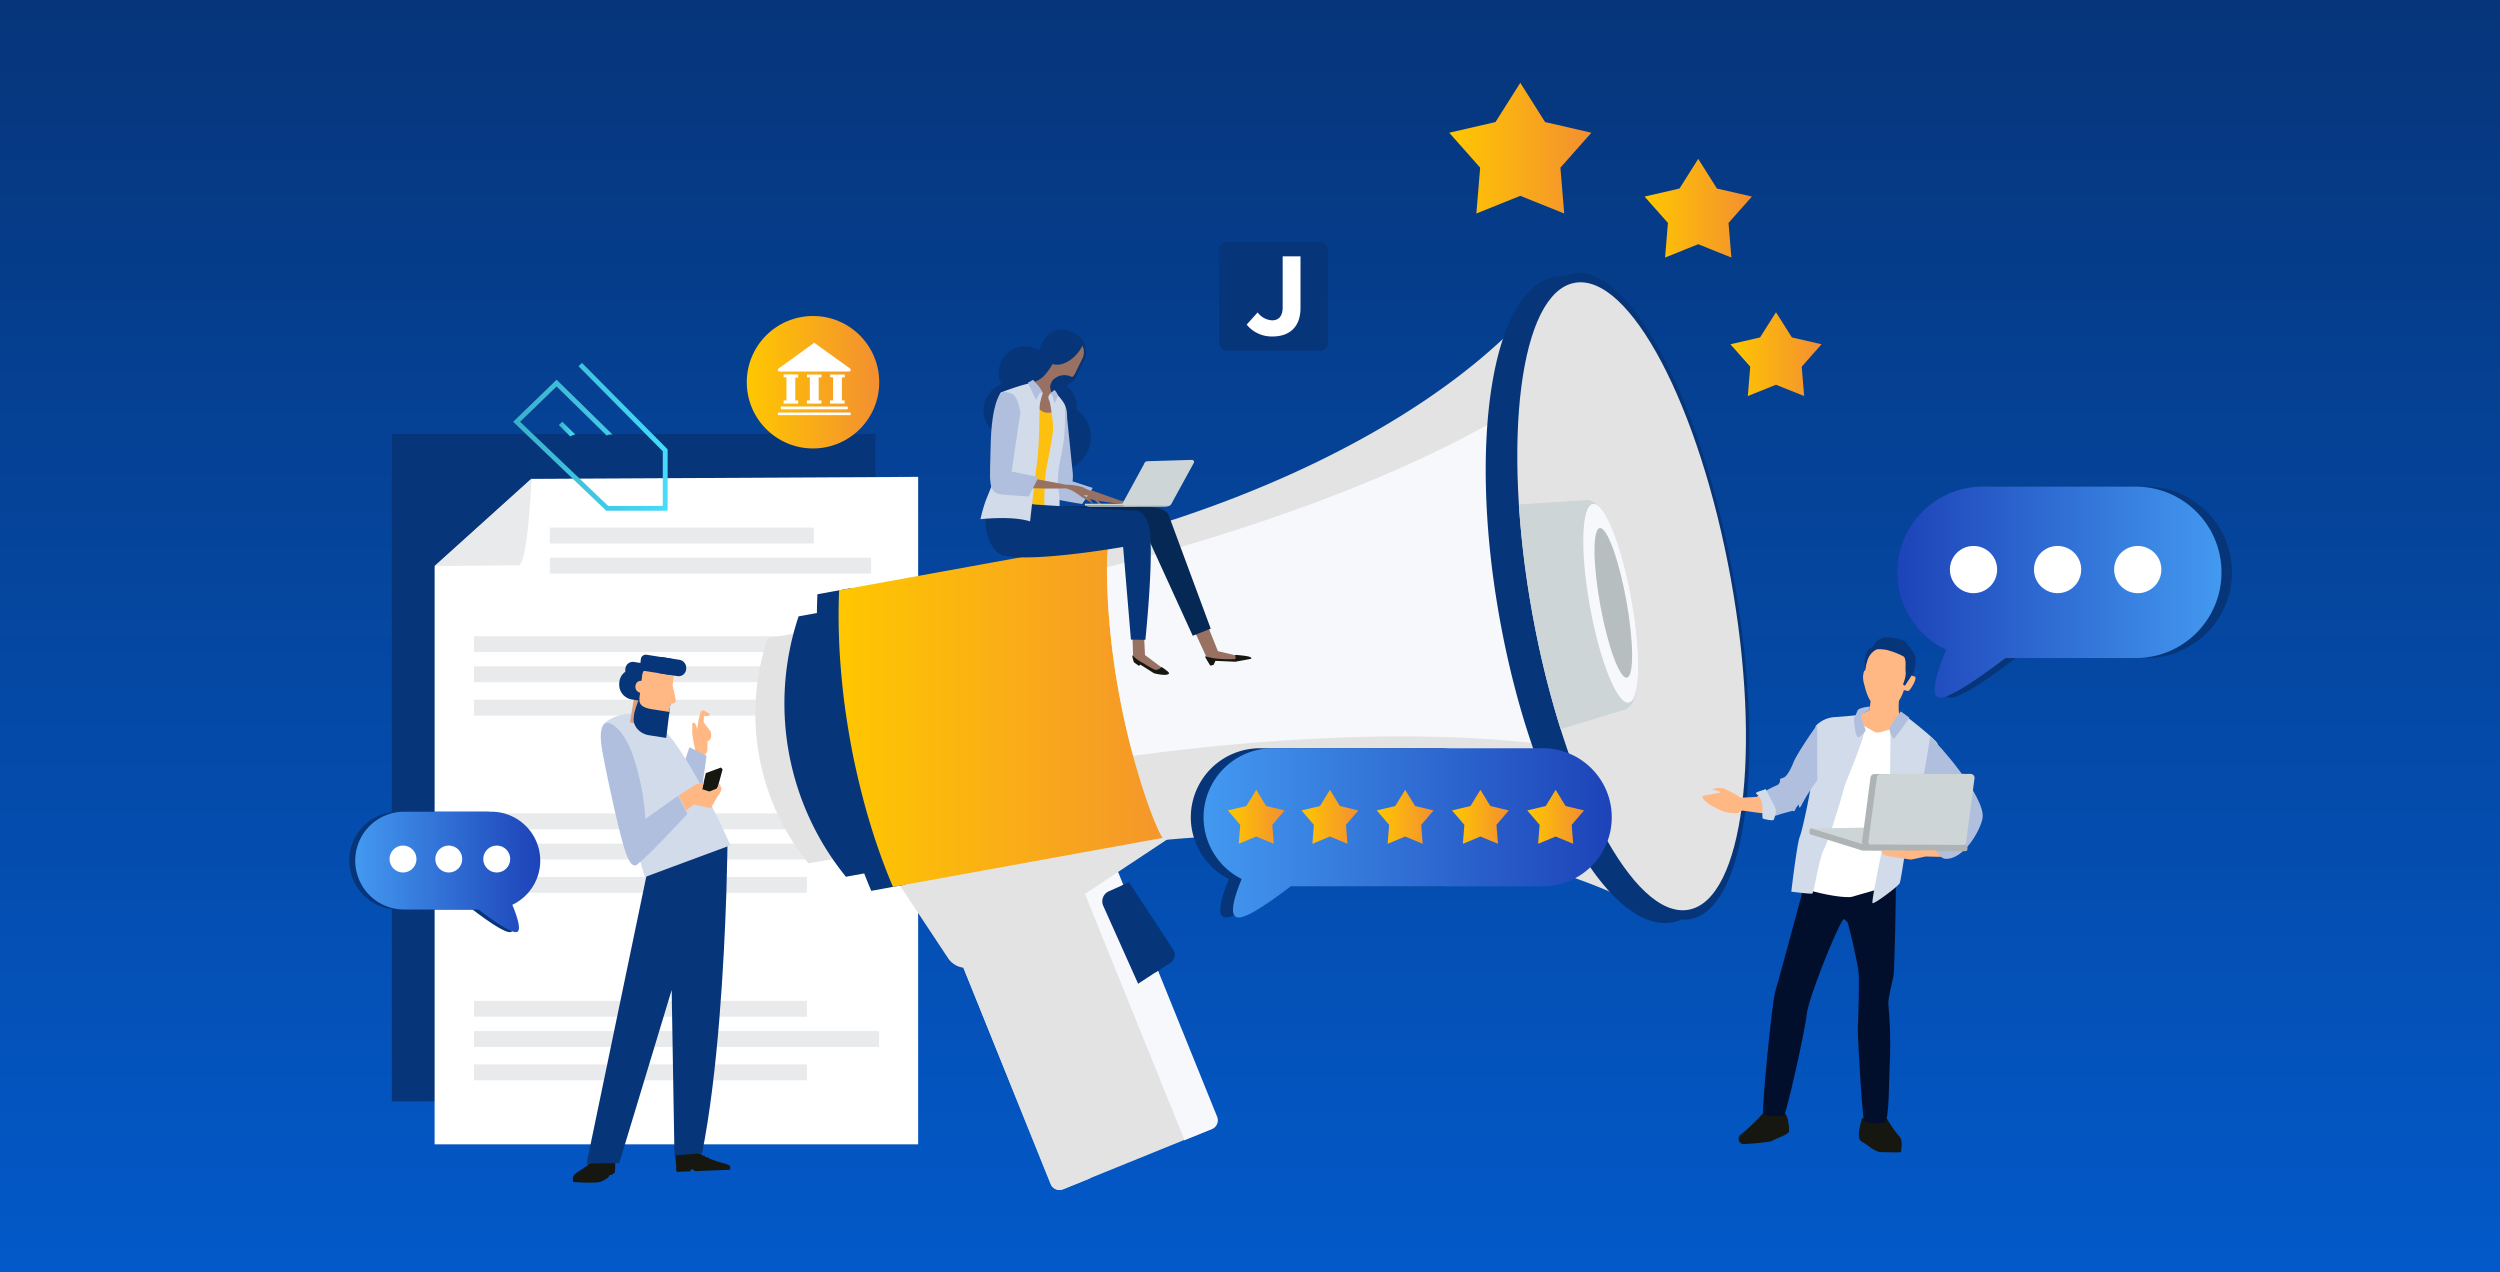 <svg version="1.1" id="Layer_1" xmlns="http://www.w3.org/2000/svg" xmlns:xlink="http://www.w3.org/1999/xlink" x="0" y="0" viewBox="0 0 393 200" xml:space="preserve"><rect x="0" y="0" width="393" height="200" fill="#808080" stroke="none"/><linearGradient id="SVGID_1_" gradientUnits="userSpaceOnUse" x1="196.5" y1="-172" x2="196.5" y2="28" gradientTransform="translate(0 172)"><stop offset="0" stop-color="#06357a"/><stop offset="1" stop-color="#0359c9"/></linearGradient><path fill="url(#SVGID_1_)" d="M0 0h393v200H0V0z"/><path fill="#06357A" d="M137.606 68.233H61.593v104.924l60.754-.319 15.259-13.764z"/><path fill="#FFF" d="M68.322 179.886h76.013V74.962l-60.755.32-15.258 13.763z"/><path fill="#E9EAEC" d="M83.553 75.225s-.554 13.637-2.05 13.637c-1.495 0-13.209.126-13.209.126l15.259-13.763zm2.878 7.713h41.503v2.492H86.431zm0 4.742h50.504v2.492H86.431zM74.51 100.008h52.336v2.492H74.51zm0 4.743h63.686v2.492H74.51zm0 5.245h52.336v2.492H74.51zm0 17.872h52.336v2.492H74.51zm0 4.743h63.686v2.492H74.51zm0 5.245h52.336v2.492H74.51zm0 19.483h52.336v2.492H74.51zm0 4.743h63.686v2.492H74.51zm0 5.245h52.336v2.492H74.51z"/><linearGradient id="SVGID_00000113324498875865252160000011288157710536350865_" gradientUnits="userSpaceOnUse" x1="80.664" y1="68.668" x2="104.95" y2="68.668"><stop offset="0" stop-color="#3ab0c9"/><stop offset="1" stop-color="#48dbfb"/></linearGradient><path fill="url(#SVGID_00000113324498875865252160000011288157710536350865_)" d="M104.84 70.523L91.485 57.047l-.54.535 13.244 13.364v8.582h-8.586L81.761 66.306l5.734-5.551 7.87 7.711a1.6 1.6 0 01.732-.167c.065 0 .13.004.194.01L87.5 59.691l-6.836 6.617 14.635 13.979h9.651v-9.655l-.11-.109z"/><linearGradient id="SVGID_00000011028341888534108820000011755374972107540391_" gradientUnits="userSpaceOnUse" x1="87.85" y1="67.455" x2="90.43" y2="67.455"><stop offset="0" stop-color="#3ab0c9"/><stop offset="1" stop-color="#48dbfb"/></linearGradient><path fill="url(#SVGID_00000011028341888534108820000011755374972107540391_)" d="M89.662 68.621c.22-.176.487-.284.768-.311l-2.046-2.02-.534.54 1.812 1.791z"/><linearGradient id="SVGID_00000121985845953981513810000010846649331252888230_" gradientUnits="userSpaceOnUse" x1="227.816" y1="23.289" x2="250.163" y2="23.289"><stop offset="0" stop-color="#ffc700"/><stop offset="1" stop-color="#f38f31"/></linearGradient><path fill="url(#SVGID_00000121985845953981513810000010846649331252888230_)" d="M238.989 13.017l3.899 6.17 7.275 1.677-4.866 5.491.598 7.207-6.906-2.777-6.905 2.777.598-7.207-4.866-5.491 7.275-1.677z"/><linearGradient id="SVGID_00000072258527027560889190000001785699661825162652_" gradientUnits="userSpaceOnUse" x1="258.528" y1="32.733" x2="275.396" y2="32.733"><stop offset="0" stop-color="#ffc700"/><stop offset="1" stop-color="#f38f31"/></linearGradient><path fill="url(#SVGID_00000072258527027560889190000001785699661825162652_)" d="M266.962 24.979l2.943 4.657 5.491 1.267-3.673 4.144.451 5.439-5.212-2.095-5.213 2.095.451-5.439-3.672-4.144 5.491-1.267z"/><linearGradient id="SVGID_00000160873723666279098190000012043194471170496149_" gradientUnits="userSpaceOnUse" x1="272.018" y1="55.674" x2="286.349" y2="55.674"><stop offset="0" stop-color="#ffc700"/><stop offset="1" stop-color="#f38f31"/></linearGradient><path fill="url(#SVGID_00000160873723666279098190000012043194471170496149_)" d="M279.184 49.087l2.5 3.956 4.665 1.076-3.12 3.521.383 4.621-4.428-1.78-4.428 1.78.383-4.621-3.121-3.521 4.666-1.076z"/><path fill="#06357A" d="M54.905 135.29a7.689 7.689 0 007.689 7.689h11.697c2.101 1.607 4.965 3.637 5.924 3.55.928-.084.17-2.399-.612-4.294a7.689 7.689 0 00-3.302-14.634H62.594a7.689 7.689 0 00-7.689 7.689z"/><circle fill="#0078C1" cx="77.149" cy="135.039" r="2.119"/><circle fill="#0078C1" cx="69.609" cy="135.039" r="2.119"/><circle fill="#0078C1" cx="62.416" cy="135.039" r="2.119"/><linearGradient id="SVGID_00000103984500831368810830000004852515066261474207_" gradientUnits="userSpaceOnUse" x1="55.843" y1="137.066" x2="84.927" y2="137.066"><stop offset="0" stop-color="#4399f0"/><stop offset="1" stop-color="#1d43b8"/></linearGradient><path fill="url(#SVGID_00000103984500831368810830000004852515066261474207_)" d="M55.843 135.29a7.689 7.689 0 007.689 7.689h11.696c2.102 1.607 4.965 3.637 5.924 3.55.928-.084.17-2.399-.612-4.294a7.69 7.69 0 00-3.302-14.634H63.532a7.689 7.689 0 00-7.689 7.689z"/><circle fill="#FFF" cx="78.087" cy="135.039" r="2.119"/><circle fill="#FFF" cx="70.547" cy="135.039" r="2.119"/><circle fill="#FFF" cx="63.353" cy="135.039" r="2.119"/><path fill="#E3E3E3" d="M127.083 135.723l9.827-1.781-2.711-14.928h.003c-1.24-6.815-2.479-13.631-3.716-20.447l-9.829 1.785-.008.029c-.27.808-.506 1.622-.718 2.44-.06.232-.106.466-.162.698-.145.605-.281 1.21-.395 1.818-.05.267-.089.534-.133.801a37.629 37.629 0 00-.251 1.76c-.031.266-.056.533-.081.799a36.954 36.954 0 00-.126 1.817c-.011.242-.022.483-.028.725a38.02 38.02 0 00.005 1.998c.005.178.005.356.013.533a37.298 37.298 0 008.31 21.953zm64.093 39.837a1.489 1.489 0 01-.816 1.935l-23.287 9.457a1.477 1.477 0 01-1.925-.818l-15.885-39.417a1.49 1.49 0 01.816-1.934l23.287-9.455a1.477 1.477 0 011.925.818v.001l15.885 39.413z"/><path fill="#F7F8FC" d="M191.338 175.56l-15.947-39.413a1.483 1.483 0 00-1.931-.819h-.001l-23.375 9.455c-.61.251-.976.879-.895 1.533l18.998-7.685a1.487 1.487 0 011.93.821l15.948 39.416c.041.129.065.263.072.398l4.382-1.772a1.487 1.487 0 00.819-1.934z"/><path fill="#E3E3E3" d="M191.425 122.536l-11.807-17.828v-.001a3.466 3.466 0 00-4.804-.976l-36.62 24.253-.002.001a3.465 3.465 0 00-.97 4.803l11.807 17.829a3.446 3.446 0 002.424 1.507l13.759 34.009a1.486 1.486 0 001.933.818l4.179-1.691-14.439-35.687 33.567-22.228a3.474 3.474 0 00.973-4.809z"/><path fill="#06357A" d="M144.357 135.759a99279.54 99279.54 0 01-7.438-40.94l-2.561.466-.516-2.841c-1.781.325-3.568.649-5.347.972a92.246 92.246 0 00-.078 2.951l-2.878.523a43.2 43.2 0 007.439 40.935l2.874-.521a89.3 89.3 0 001.111 2.738c1.782-.325 3.566-.652 5.349-.972l-.517-2.845 2.562-.466z"/><linearGradient id="SVGID_00000041981960337499365840000012303267812381552828_" gradientUnits="userSpaceOnUse" x1="131.832" y1="111.566" x2="190.362" y2="111.566"><stop offset="0" stop-color="#ffc700"/><stop offset="1" stop-color="#f38f31"/></linearGradient><path fill="url(#SVGID_00000041981960337499365840000012303267812381552828_)" d="M190.362 130.337a418372.12 418372.12 0 01-8.472-46.622l-.703.128-.134.024-.229.042-3.615.657-.911.165-.248.046-23.321 4.236-4.698.852-1.158.211-10.317 1.874-4.653.845c-.005.125-.003.255-.007.38a91.484 91.484 0 00-.06 4.571 100.647 100.647 0 00.13 4.242 110.478 110.478 0 00.345 4.661c.116 1.223.246 2.448.402 3.675l.078.588a119.86 119.86 0 00.73 4.747c.227 1.304.467 2.606.737 3.901.022.105.047.209.07.314a131.944 131.944 0 001.106 4.729 111.99 111.99 0 001.027 3.788l.021.077h.003c1.118 3.814 2.42 7.497 3.892 10.954 1.781-.326 48.203-8.757 49.985-9.085z"/><path fill="#06357A" d="M184.402 149.272l-6.937-10.574-3.159 1.414a1.733 1.733 0 00-.874 2.288l5.481 12.244 5.061-3.321a1.48 1.48 0 00.428-2.051z"/><path fill="#06357A" d="M177.466 138.698l-1.032.46a1.724 1.724 0 00-.199 1.709l5.376 12.01 2.363-1.551a1.483 1.483 0 00.427-2.053l-.001-.001-6.934-10.574z"/><path fill="#E3E3E3" d="M257.278 94.103a287.787 287.787 0 00-13.403-49.152c-12.402 16.245-37.738 31.088-69.491 39.766l.015.112c-.607 1.075-.767 11.622 1.492 24.072s6.119 22.271 7.07 23.061l.016.079c.042 0 .076-.004.114-.007l.004.003h.004c32.729-3.019 61.616 1.958 78.916 12.786a287.448 287.448 0 00-4.737-50.72z"/><path fill="#F7F8FC" d="M256.712 91.175a304.658 304.658 0 00-1.766-8.582 103.072 103.072 0 00-9.086-23.744c-13.657 10.889-39.736 22.049-71.847 30.324.044 6.619.673 13.22 1.88 19.728.65 3.582 1.433 6.924 2.239 9.915 33.491-4.511 62.395-3.944 79.315 1.154a103.858 103.858 0 00-.735-28.795z"/><path fill="#06357A" d="M272.534 90.823c-5.092-28.025-16.4-49.445-25.266-47.834a5.381 5.381 0 00-1.297.429 6.591 6.591 0 00-1.519.082c-9.873 1.792-13.748 25.971-8.657 53.999 5.09 28.029 17.221 49.292 27.095 47.498.5-.091.98-.254 1.449-.457.461.035.919.028 1.369-.054 8.86-1.61 11.918-25.638 6.826-53.663z"/><path fill="#E3E3E3" d="M240.911 96.567c4.942 27.216 15.927 48.012 24.533 46.444 8.607-1.56 11.573-24.888 6.627-52.103-4.946-27.215-15.927-48.014-24.532-46.448s-11.573 24.892-6.628 52.107z"/><path fill="#CDD5D7" d="M256.497 94.444c-1.318-7.256-3.523-13.19-5.386-14.931-.46-.65-1.167-1.02-1.885-.89l-10.456.676a150.29 150.29 0 002.139 17.269 147.807 147.807 0 004.425 18.048l9.886-3c.457-.081.833-.357 1.104-.74 1.507-1.573 1.626-8.433.173-16.432z"/><path fill="#F7F8FC" d="M256.462 94.249c1.567 8.622 1.38 15.88-.415 16.205-1.794.325-4.52-6.4-6.091-15.024-1.571-8.624-1.38-15.877.419-16.203 1.798-.325 4.519 6.4 6.087 15.022z"/><path fill="#B7BEC0" d="M255.659 94.397c1.178 6.493 1.22 11.926.089 12.128-1.131.201-3.006-4.891-4.184-11.389-1.18-6.489-1.217-11.921-.089-12.125 1.127-.205 3.006 4.889 4.184 11.386z"/><path fill="#161711" d="M114.759 183.36v-.024h-.008c-.011-.036-.017-.077-.036-.101a1.948 1.948 0 00-.665-.282 23.153 23.153 0 01-2.686-.89c.062-.069.037-.076-.024-.107-.048-.024-.106-.041-.202.01-.121-.053-.24-.107-.357-.163.058-.065.033-.073-.027-.102-.045-.022-.098-.037-.181 0a7.82 7.82 0 01-.342-.185c.069-.075.045-.082-.019-.113a.196.196 0 00-.176-.002c-.41-.256-.73-.532-.881-.822-.721-1.384-3.003 1.032-3.003 1.032l.174 2.06-.073.003.118.545h.001v.002l2.127-.086s.105-.33.285-.338c.149-.005.361.312.567.304l1.144-.046 4.269-.172c0 .002.045-.316-.005-.523zm-18.05.156c.026-1.092-.247-1.546-.247-1.546s-2.139-.939-2.632-.205a4.913 4.913 0 01-.626.741c-.127.012-.231.051-.236.109-.002.024.031.043.055.063-.099.091-.195.182-.297.265l-.013-.001c-.182.001-.331.075-.34.148-.003.03.031.052.069.072-.137.102-.271.2-.408.292-.142.031-.261.094-.272.154-.001.008.015.01.017.016-.758.49-1.431.853-1.654 1.27-.032.118-.043.24-.051.362l-.032-.003c.002.186.025.372.067.553 0 0 1.286.106 2.504.109l.145-.001c.073 0 .146 0 .217-.002.596-.01 1.142-.051 1.469-.15.408-.17.794-.39 1.147-.655.072-.05.191-.332.26-.382a.159.159 0 01.086-.031c.053-.001.099.026.148.026.025 0 .05-.006.078-.027.173-.12.335-.254.485-.401a7.06 7.06 0 00.058-.761.04.04 0 00.003-.015z"/><path fill="#FFB884" d="M109.413 118.446l-.426-1.998-.165-1.149.005-1.553s.448-.639.722.824c.042.221.287-1.521.287-1.521l.31-1.208.43-.199 1.005.573s-.07.552-.878.308c-.087-.026-.093 1.002-.093 1.002l1.108 1.482s.236.787-.062 1.149l-.298.363-.133-.135-.014 1.539a1.334 1.334 0 01-.607.878c-.502.27-.184.833-.184.833l-1.007-1.188z"/><path fill="#B0BFDE" d="M107.795 130.198s-2.216-4.034-1.775-5.568 2.354-7.168 2.354-7.168l2.695 1.335s-1.43 10.988-1.994 11.75c-.563.762-1.112-.127-1.28-.349z"/><path fill="#06357A" d="M114.354 132.986v-.002l-7.52 2.587-5.098 1.558-.036.159.003-.001-9.495 45.625 5.137-.062 8.24-27.215.441 25.99 4.337-.32c2.544-12.693 3.473-30.517 3.808-40.589l.002-.055.022-.7.007-.224c.07-2.27.109-4.07.13-5.238.012-.679.018-1.13.02-1.351v-.014l.001-.102.001-.046z"/><path fill="#D1DBEA" d="M95.424 113.375s4.817-3.681 9.523 1.946c4.706 5.628 9.869 17.561 9.869 17.561l-13.444 4.989-5.138-17.447s-2.693-5.809-.81-7.049z"/><path fill="#161711" d="M113.33 120.655l.266.287-.862 3.142-1.951.667-.474-.4.642-2.817z"/><path fill="#FFB884" d="M106.686 125.042l2.818-1.791 1.133-.214-.263 1.019 1.156.373 1.122-.465.503-.776.261.829c-.05.282-.17.547-.348.771-.29.348-1.279 2.235-1.279 2.235l-.846-.134-1.919-.427-1.178.972-1.16-2.392z"/><path fill="#B0BFDE" d="M108.046 127.953l-1.433-2.853s-3.463 2.395-5.165 3.634c-.129-2.516-.599-5.55-1.592-8.892-1.497-5.039-3.677-6.253-4.466-6.222 0 0-1.542-.084-.697 4.537.846 4.621 2.83 13.612 3.668 15.858.198.533.982 2.937 2.033 1.685 1.698-1.298 7.652-7.747 7.652-7.747z"/><path fill="#DB9F7D" d="M101.998 114.196l-2.977-.637.996-5.897 2.978.64z"/><path fill="#06357A" d="M104.991 106.193a1.183 1.183 0 01-1.311 1.094l-4.369-.685a1.283 1.283 0 01-1.002-1.456 1.182 1.182 0 011.259-1.099l.053.005 4.369.685a1.284 1.284 0 011.001 1.456z"/><path fill="#06357A" d="M103.92 108.278a2.182 2.182 0 01-2.424 2.02l-2.28-.356a2.373 2.373 0 01-1.851-2.691 2.185 2.185 0 012.33-2.03l.093.008 2.28.359a2.371 2.371 0 011.852 2.69zm1.473 2.269l-1.542-.241a1.311 1.311 0 00-1.456 1.214c-.014.12-.014.242 0 .362l2.781.436.217-1.771z"/><path fill="#FFB884" d="M103.22 111.724l-.058.473a.238.238 0 00.186.27l1.249.196a.22.22 0 00.242-.196l.001-.007.057-.472-1.677-.264z"/><path fill="#06357A" d="M102.136 104.976l-1.068-.167-.378 3.1 1.07.168z"/><path fill="#06357A" d="M104.708 104.019l-3.146-.492-.444 3.651 3.146.493z"/><path fill="#FFB884" d="M105.729 107.78l.344-2.827c.143-1.173-.862-.136-1.926-.303l-1.028-.16a1.97 1.97 0 00-2.178 1.735l-.008.088-.087.712-.031-.003a.865.865 0 00-.921.805.937.937 0 00.725 1.062l-.326 2.666 4.885.766.215-1.767.312.049a.498.498 0 00.539-.453l.001-.015c-.001 0-.268-1.484-.516-2.355z"/><path fill="#06357A" d="M105.565 103.54l-3.954-.619a.785.785 0 00-.87.691c-.001.013-.003.025-.003.038l-.207 1.7 4.726.741.308-2.551z"/><path fill="#06357A" d="M107.862 105.194a1.188 1.188 0 01-1.265 1.105l-.055-.005-2.677-.418a1.293 1.293 0 01-1.009-1.467 1.189 1.189 0 011.321-1.101l2.677.419a1.294 1.294 0 011.008 1.467zm-5.334 6.301c-1.927-.302-2.05-.986-2.014-1.741a16.472 16.472 0 00-.815 2.388l-.081.67c-.157 1.296.923 2.537 2.413 2.769l2.699.422.402-3.304.095-.782-2.699-.422zm90.199 32.736c-.034 0-.068 0-.1-.004a.789.789 0 01-.625-.386c-.647-1.073.635-4.324 1.184-5.662-5.357-2.687-7.521-9.209-4.833-14.566a10.85 10.85 0 019.697-5.986h28.178c5.992.003 10.848 4.863 10.845 10.855-.003 5.989-4.857 10.843-10.845 10.845h-25.322c-4.261 3.256-7.011 4.904-8.179 4.904z"/><linearGradient id="SVGID_00000167356230173572323400000010420743534541807006_" gradientUnits="userSpaceOnUse" x1="189.203" y1="130.93" x2="253.367" y2="130.93"><stop offset="0" stop-color="#4399f0"/><stop offset="1" stop-color="#1d43b8"/></linearGradient><path fill="url(#SVGID_00000167356230173572323400000010420743534541807006_)" d="M194.732 144.231c-.035 0-.068 0-.1-.004a.789.789 0 01-.625-.386c-.65-1.073.634-4.324 1.184-5.662-5.357-2.687-7.521-9.209-4.833-14.566a10.853 10.853 0 019.697-5.986h42.457c5.992-.003 10.852 4.853 10.855 10.845.003 5.992-4.853 10.852-10.845 10.855h-39.61c-4.262 3.256-7.012 4.904-8.18 4.904z"/><linearGradient id="SVGID_00000093151508004886964250000001810740872796214189_" gradientUnits="userSpaceOnUse" x1="240.085" y1="128.401" x2="249.013" y2="128.401"><stop offset="0" stop-color="#ffc700"/><stop offset="1" stop-color="#f38f31"/></linearGradient><path fill="url(#SVGID_00000093151508004886964250000001810740872796214189_)" d="M244.549 124.155l-1.557 2.551-2.907.693 1.944 2.269-.239 2.979 2.759-1.148 2.759 1.148-.238-2.979 1.943-2.269-2.906-.693z"/><defs><path id="SVGID_00000113318873352306221060000014432879100263213715_" d="M244.549 124.155l-1.557 2.551-2.907.693 1.944 2.269-.239 2.979 2.759-1.148 2.759 1.148-.238-2.979 1.943-2.269-2.906-.693z"/></defs><clipPath id="SVGID_00000071554077117931495130000013867086046639691955_"><use xlink:href="#SVGID_00000113318873352306221060000014432879100263213715_" overflow="visible"/></clipPath><linearGradient id="SVGID_00000030452632428089937210000009453147208865868947_" gradientUnits="userSpaceOnUse" x1="228.257" y1="128.401" x2="237.185" y2="128.401"><stop offset="0" stop-color="#ffc700"/><stop offset="1" stop-color="#f38f31"/></linearGradient><path fill="url(#SVGID_00000030452632428089937210000009453147208865868947_)" d="M232.721 124.155l-1.557 2.551-2.907.693 1.944 2.269-.239 2.979 2.759-1.148 2.759 1.148-.239-2.979 1.944-2.269-2.906-.693z"/><defs><path id="SVGID_00000162314616093755802950000002170213436107807153_" d="M232.721 124.155l-1.557 2.551-2.907.693 1.944 2.269-.239 2.979 2.759-1.148 2.759 1.148-.239-2.979 1.944-2.269-2.906-.693z"/></defs><clipPath id="SVGID_00000111177059770651292650000007113575668628257441_"><use xlink:href="#SVGID_00000162314616093755802950000002170213436107807153_" overflow="visible"/></clipPath><linearGradient id="SVGID_00000154386980148539285720000017104799564239720611_" gradientUnits="userSpaceOnUse" x1="216.429" y1="128.401" x2="225.357" y2="128.401"><stop offset="0" stop-color="#ffc700"/><stop offset="1" stop-color="#f38f31"/></linearGradient><path fill="url(#SVGID_00000154386980148539285720000017104799564239720611_)" d="M220.893 124.155l-1.557 2.551-2.907.693 1.944 2.269-.239 2.979 2.759-1.148 2.759 1.148-.239-2.979 1.944-2.269-2.907-.693z"/><defs><path id="SVGID_00000156581021185160139460000003208684587972626333_" d="M220.893 124.155l-1.557 2.551-2.907.693 1.944 2.269-.239 2.979 2.759-1.148 2.759 1.148-.239-2.979 1.944-2.269-2.907-.693z"/></defs><clipPath id="SVGID_00000081631540228018879690000017623355773087416457_"><use xlink:href="#SVGID_00000156581021185160139460000003208684587972626333_" overflow="visible"/></clipPath><linearGradient id="SVGID_00000160909374127255708980000013117977551275524499_" gradientUnits="userSpaceOnUse" x1="204.601" y1="128.401" x2="213.529" y2="128.401"><stop offset="0" stop-color="#ffc700"/><stop offset="1" stop-color="#f38f31"/></linearGradient><path fill="url(#SVGID_00000160909374127255708980000013117977551275524499_)" d="M209.065 124.155l-1.558 2.551-2.906.693 1.944 2.269-.239 2.979 2.759-1.148 2.759 1.148-.239-2.979 1.944-2.269-2.907-.693z"/><defs><path id="SVGID_00000032619874072122175750000006218647466435482030_" d="M209.065 124.155l-1.558 2.551-2.906.693 1.944 2.269-.239 2.979 2.759-1.148 2.759 1.148-.239-2.979 1.944-2.269-2.907-.693z"/></defs><clipPath id="SVGID_00000017510489755320290500000005741712613440022927_"><use xlink:href="#SVGID_00000032619874072122175750000006218647466435482030_" overflow="visible"/></clipPath><linearGradient id="SVGID_00000060752336128037787430000004399577806938882702_" gradientUnits="userSpaceOnUse" x1="193.024" y1="128.401" x2="201.951" y2="128.401"><stop offset="0" stop-color="#ffc700"/><stop offset="1" stop-color="#f38f31"/></linearGradient><path fill="url(#SVGID_00000060752336128037787430000004399577806938882702_)" d="M197.487 124.155l-1.557 2.551-2.906.693 1.943 2.269-.238 2.979 2.758-1.148 2.759 1.148-.238-2.979 1.943-2.269-2.906-.693z"/><defs><path id="SVGID_00000005246396135696375570000017819286495051849391_" d="M197.487 124.155l-1.557 2.551-2.906.693 1.943 2.269-.238 2.979 2.758-1.148 2.759 1.148-.238-2.979 1.943-2.269-2.906-.693z"/></defs><clipPath id="SVGID_00000080206313197987715940000012475806365144804778_"><use xlink:href="#SVGID_00000005246396135696375570000017819286495051849391_" overflow="visible"/></clipPath><path fill="#06357A" d="M350.86 89.974c0 7.441-6.032 13.473-13.473 13.473H316.89c-3.681 2.817-8.701 6.374-10.381 6.219-1.626-.149-.298-4.204 1.073-7.524a13.475 13.475 0 01-7.687-12.171c0-7.441 6.032-13.473 13.473-13.473h24.019c7.441 0 13.473 6.032 13.473 13.473v.003z"/><circle fill="#0078C1" cx="311.881" cy="89.536" r="3.713"/><circle fill="#0078C1" cx="325.094" cy="89.535" r="3.713"/><circle fill="#0078C1" cx="337.697" cy="89.536" r="3.713"/><linearGradient id="SVGID_00000039098181315438578360000002866129840158233752_" gradientUnits="userSpaceOnUse" x1="661.364" y1="93.084" x2="712.328" y2="93.084" gradientTransform="matrix(-1 0 0 1 1010.58 0)"><stop offset="0" stop-color="#4399f0"/><stop offset="1" stop-color="#1d43b8"/></linearGradient><path fill="url(#SVGID_00000039098181315438578360000002866129840158233752_)" d="M349.217 89.974c0 7.441-6.032 13.473-13.473 13.473h-20.497c-3.681 2.817-8.701 6.374-10.38 6.219-1.626-.149-.298-4.204 1.073-7.524a13.475 13.475 0 01-7.687-12.171c0-7.441 6.032-13.473 13.473-13.473h24.018c7.441 0 13.473 6.032 13.473 13.473v.003z"/><circle fill="#FFF" cx="310.237" cy="89.536" r="3.713"/><circle fill="#FFF" cx="323.452" cy="89.535" r="3.713"/><circle fill="#FFF" cx="336.054" cy="89.537" r="3.713"/><path fill="#FFB884" d="M280.766 172.907l-.267 2.135-2.669.067s-.734.067-.667-.134c.067-.2.8-3.002 1.068-3.002.861.268 1.707.58 2.535.934zm15.347.534c-.51-.17.334 1.868 0 2.068-.36.291-.805.455-1.268.467-.399-.044-.8-.067-1.201-.067l-.6.667.534-3.403c-.001.001 2.933.401 2.535.268z"/><path fill="#161711" d="M278.965 174.241c-.158-.788-1.134-.067-1.801.734a27.008 27.008 0 01-3.469 3.336.834.834 0 00.334 1.535c.667 0 4.27-.267 4.603-.534.333-.267 2.537-.934 2.602-1.468.065-.534-.199-2.802-.734-2.802-.535 0-1.402-.133-1.535-.801zm16.346.734c-.781-.223-1.334.667-1.668.934-.334.267-.934-.334-.934-.133 0 .2-1.068 3.134-.067 3.669s2.069 1.668 3.069 1.668 3.134.133 3.134-.067.334-1.801-.267-2.402a16.1 16.1 0 01-1.868-2.669 2.241 2.241 0 00-1.399-1z"/><path fill="#010F2C" d="M298.046 138.415s-6.935-.331-7.136-.331c-.058 0-.236.495-.456 1.189l-6.455-1.519s-4.314 16.122-4.897 17.995-2.198 18.87-1.926 19.335c.271.465 2.94.438 3.272.302.332-.136 3.319-13.344 3.561-15.881.242-2.538 4.673-13.522 5.727-14.934.026-.036.05-.079.076-.116.245.195.48.379.564.435.2.134 1.668 6.538 1.801 8.073.133 1.535-.066 7.406-.133 8.607-.067 1.201.733 14.317 1 14.651.267.333 2.402.466 3.202.267.801-.199.669-7.179.868-10.248.089-2.805 0-5.614-.267-8.408-.067-.734.601-3.469.8-4.337.2-.87.399-13.346.399-15.08z"/><path fill="#FFB884" d="M276.124 125.27c-.752.034-2.494.171-2.597.068a12.26 12.26 0 00-1.94-1.103c-.316-.129-.925-.643-2.435-.155-.134.043 1.607.336 1.334.473-.274.137-2.903.513-2.885.615.165 1.124 2.922 2.222 3.333 2.393a7.406 7.406 0 002.256.273c.201-.195.448-.336.718-.41.171 0 3.588.547 3.588.41 0-.137-.647-3.007-.647-3.007l-.725.443zm24.697-18.957c-.925.036-1.669-4.687-1.669-4.687s-2.487-.142-2.77-.178a8.78 8.78 0 00-1.668.426 8.874 8.874 0 00-1.065.995 20.698 20.698 0 00-.462 2.555c-.213-.035-.249.426-.319.923.002.496.086.987.249 1.456.024.12.323 1.477.937 2.406-.049.462-.145 1.333-.184 1.424-.617.305-1.254.567-1.906.784 0 0-1.051 1.479-1.176 2.601s3.242 1.745 4.365 1.906 4.169-3.064 4.382-3.277c.214-.214-.855-1.051-.998-1.479a8.208 8.208 0 01-.012-2.042l.024-.014a7.26 7.26 0 00.746-1.633c.232.069.469.116.71.142.212-.001 1.741-2.344.816-2.308z"/><path fill="#06357A" d="M299.463 107.786c-.071-.036-.285-.089-.285-.214s.497-1.176.392-1.96c-.105-.784.196-2.066-.374-2.44-.864-.453-1.779-.8-2.725-1.033-.285-.018-1.229-.178-1.568 0a2.858 2.858 0 00-1.265 1.463 10.226 10.226 0 00-.451 1.825s-.065-.739-.065-1.487c.026-.648.23-1.277.588-1.817.196-.249.624-.374.659-.427.035-.053.746-1.461 2.031-1.479s2.885.285 3.225.766c.339.481 1.461 1.728 1.532 2.601a5.169 5.169 0 01-.41 2.263c-.144.192-1.284 1.939-1.284 1.939z"/><path fill="#FFF" d="M297.827 114.402c-2.288.752-2.632.889-3.145.649-.513-.239-2.05-1.23-2.153-1.128-.103.102-5.707 9.638-5.707 9.777s-5.671 15.243-2.802 16.131c2.869.889 6.357 1.401 7.177 1.128.82-.274 4.853-1.333 4.853-1.504 0-.171 2.939-13.841 2.939-13.841l-.478-8.544-.684-2.668z"/><path fill="#D1DBEA" d="M299.16 112.214s-.923.889-1.094 1.128c-.172.239-.923 1.47-.889 2.222.034.752-.136 11.243-.171 12.098-.034.855-2.974 14.217-2.632 14.32.342.102 4.067-2.666 4.272-3.178.205-.513 1.265-7.621 1.333-8.613.069-.992 1.777-4.614 1.845-6.083.068-1.47 3.076-6.391 2.769-7.177-.308-.787-5.433-4.717-5.433-4.717zm-7.197.203s.429 1.916 1.045 2.189c.615.273-3.042 8.749-3.076 9.091-.034.342-2.461 8.51-3.212 9.809-.752 1.299-1.572 6.904-1.846 6.972-.274.068-3.283-.307-3.283-.307s.889-7.553 1.333-8.647c.444-1.094 1.606-6.766 1.778-8.202.171-1.436.512-5.263.581-6.766.069-1.503.136-2.427.136-2.427a4.455 4.455 0 013.042-1.401c2.018-.138 3.502-.311 3.502-.311z"/><path fill="#B0BFDE" d="M293.965 111.086c-.444 0-1.846.205-1.982.649a8.841 8.841 0 01-.547 1.196s.171 3.383.82 2.939c.649-.444 1.094-1.06 1.025-1.162-.069-.102-.82-2.016-.684-2.288.137-.272 1.272-.786 1.272-.786l.096-.548zm4.853.753c-.171.136-1.811 2.426-1.811 2.836.101.539.336 1.045.684 1.47.102 0 2.529-3.281 2.426-3.349-.103-.069-1.299-.957-1.299-.957zm-13.297 2.346c-.173.1-3.106 4.399-3.603 5.69-.497 1.291-1.126 2.239-1.538 2.37a3.235 3.235 0 00-.585.231.796.796 0 01-.527.984c-.757.365-2.168.995-1.966 1.236.201.241.764 3.908 1.897 3.514 1.134-.394 2.059-.585 2.438-.716s.337.312.584-.231c.131-.305.321-.581.559-.812 0 0-.086 1.229.584-.197a26.93 26.93 0 012.317-3.59l-.02-8.681-.14.202z"/><path fill="#D1DBEA" d="M277.56 124.04c-.274.171-1.741.478-1.504.717a2.59 2.59 0 01.991 1.914c.034 1.128-.068 1.948.102 2.017.171.069 1.642.444 1.709.136s.547-1.162.137-2.016c-.41-.855-1.435-2.768-1.435-2.768z"/><path fill="#B0BFDE" d="M303.422 115.843c.888.605 8.812 9.482 8.233 12.793-.314 1.797-2.878 6.513-5.842 6.371-.901-.043-2.206-2.03-2.206-2.03s3.463-2.621 2.916-4.633c-.444-1.63-4.431-5.467-4.295-5.857.302-.871 1.194-6.644 1.194-6.644z"/><path fill="#91CAED" d="M301.031 125.055l2.852 3.277c-.495.36-1.013.686-1.551.976-.075-.05-2.827-3.377-2.727-3.453.1-.075 1.426-.8 1.426-.8z"/><path fill="#CDD5D7" d="M293.891 130.092l-9.116.142 7.622 3.089 1.377-.494z"/><path fill="#AEB4B5" d="M293.335 132.978l14.118-.024a.63.63 0 00.626-.628l1.324-10.045a.63.63 0 00-.628-.626l-14.118.024a.63.63 0 00-.626.628l-1.324 10.045a.628.628 0 00.628.626z"/><path fill="#CDD5D7" d="M294.332 132.977l14.119-.023a.629.629 0 00.626-.628l1.324-10.044a.63.63 0 00-.628-.626l-14.117.023a.629.629 0 00-.626.628l-1.324 10.044c.001.345.28.624.626.626z"/><path fill="#AEB4B5" d="M308.965 133.805l-16.171-.085-8.027-2.507a.318.318 0 01-.315-.318v-.348a.318.318 0 01.318-.315l8.144 2.507 16.054.084a.318.318 0 01.315.318v.346a.318.318 0 01-.317.319l-.001-.001z"/><path fill="#FFB884" d="M305.14 134.702l-2.447-.061-2.264.49s-4.038-.551-4.282-.734a1.838 1.838 0 01-.427-.676l8.564-.058.856 1.039z"/><path fill="#06357A" d="M192.794 38.057h14.73c.674 0 1.221.547 1.221 1.221v14.63c0 .674-.547 1.221-1.221 1.221h-14.63a1.221 1.221 0 01-1.221-1.221v-14.73a1.12 1.12 0 011.121-1.121c-.001 0-.001 0 0 0z"/><path fill="#FFF" d="M200.04 52.894a5.077 5.077 0 01-4.063-1.863l1.721-1.916a3.058 3.058 0 002.27 1.242c1.029 0 1.667-.617 1.667-2.058v-8.001h2.803v8.125c.001 3.017-1.773 4.471-4.398 4.471z"/><linearGradient id="SVGID_00000173137311267216687510000011842654561869015457_" gradientUnits="userSpaceOnUse" x1="117.392" y1="60.086" x2="138.218" y2="60.086"><stop offset="0" stop-color="#ffc700"/><stop offset="1" stop-color="#f38f31"/></linearGradient><circle fill="url(#SVGID_00000173137311267216687510000011842654561869015457_)" cx="127.805" cy="60.086" r="10.411"/><path fill-rule="evenodd" clip-rule="evenodd" fill="#FFF" d="M122.287 64.845h11.431v.419h-11.431zm.181-6.439h11.07c.267-.117.255-.368.004-.534-.25-.166-5.549-3.992-5.549-3.992s-5.258 3.826-5.525 3.992c-.267.167-.284.416 0 .534z"/><path fill-rule="evenodd" clip-rule="evenodd" fill="#FFF" d="M127.993 55.769a.8.8 0 11-.8.801v-.001a.8.8 0 01.8-.8h.002-.002zm-5.249 8.133h10.517v.448h-10.517zm.439-.956v.497h2.286v-.497h-.448v-3.588h.448v-.504h-2.286v.459h.447v3.632zm3.663 0v.497h2.286v-.497h-.434V59.33h.448v-.448h-2.288v.431h.447v3.632zm3.635 0v.497h2.289v-.497h-.421V59.33h.448v-.448h-2.289v.431h.448v3.632z"/><path fill="#06357A" d="M169.242 64.419a4.131 4.131 0 00-1.646-3.815c.7-.28 1.306-.801 1.663-1.532l1.172-2.403.002-.004a3.147 3.147 0 00-1.454-4.207l-.707-.345-.002-.001a3.148 3.148 0 00-4.208 1.453l-.516 1.061a3.113 3.113 0 00-.171.463c-.12-.073-.23-.156-.36-.217l-.08-.038a4.186 4.186 0 00-5.556 2.048c-.541 1.174-.476 2.461.038 3.544a4.352 4.352 0 00-2.632 2.855 4.374 4.374 0 002.994 5.412 4.342 4.342 0 003.146-.298 5.276 5.276 0 003.05 5.134 5.287 5.287 0 007.016-2.586c1.112-2.346.316-5.09-1.749-6.524z"/><path fill="#997163" d="M179.504 80.895c-.038-.06-.086-.113-.126-.172.155.204.353.372.584.484 0 0-.426-.817-.54-.967a8.832 8.832 0 00-1.04-.72c-.049-.049-.091-.104-.141-.151a6.369 6.369 0 00-2.098-.675l-.028-.003-5.454-1.941s-2.894-.878-4.071-.129c0 0-.154.686 3.151 1.524 2.074.453 4.168.802 6.276 1.046 1.105.493 1.505 1.267 1.979 1.631.374.297.728.618 1.062.96-.156-.766-.654-.929-.846-1.217-.192-.289-.156-.161.411-.044.322.067.717.783 1.029 1.206.12.187.286.341.481.448a7.272 7.272 0 00-.629-1.28z"/><path fill="#B0BFDE" d="M168.605 75.669c.115-.806.004-1.581.004-1.581l-.856-8.392s.061-2.197-.73-2.151c-1.141.065-1.359 1.961-1.458 2.641a22.497 22.497 0 00-.471 5.423c.012 1.796-.091 3.779-.047 5.233-.038.273-.022.51.038.716.002.028.003.06.006.087.026.278.125.383.269.402.242.261.599.433 1.036.522 1.732.353 3.723.663 3.723.663l1.662-2.531-3.176-1.032z"/><path fill="#997163" d="M187.028 97.6l2.802 6.078 3.888.087 1.965-.398-4.228-1.005-2.264-5.644z"/><path fill="#161711" d="M190.26 104.639l.516-.121.289-.63 3.134.138 2.526-.468a.468.468 0 00-.169-.257c-.448-.237-2.408-.355-2.408-.355s.206.547-.016.66a18.891 18.891 0 01-3.225-.117c-.999-.142-1.516-.395-1.472-.261.067.194.825 1.411.825 1.411z"/><path fill="#052954" d="M171.504 85.238l9.166-.243 6.828 14.947 2.828-1.117-6.662-17.985s-.528-1.138-3.297-1.138c-2.693 0-13.567-.299-14.802.047-2.93.815 6.443 3.007 5.939 5.489z"/><path fill="#997163" d="M170.155 54.359a6.34 6.34 0 01-.456.764c-1.172 1.678-2.949 2.519-4.239 2.101a9.49 9.49 0 01-1.469 1.997 4.78 4.78 0 01-1.783.955c-.823 1.17-.357 4.537 2.587 4.882 1.769.209 1.407-1.655.789-2.818a3.124 3.124 0 01-.504-1.48c.223-1.073.616-1.22 1.244-1.586a2.577 2.577 0 012.036.023.362.362 0 00.29.011c.153-.162.279-.347.377-.547l1.137-2.334a2.228 2.228 0 00-.009-1.968z"/><path fill="#FEC00F" d="M160.923 82.279s1.343.277 1.716.417c.497.188 1.958-.05 1.958-.05s.187-7.202.539-9.715c.352-2.514 1.003-3.195.998-3.98a8.686 8.686 0 00-.332-2.524c-.221-.976.427-2.272.206-2.023-.355.398-1.686 1.02-2.929-.355-.21-.238-2.156 18.23-2.156 18.23z"/><path fill="#D1DBEA" d="M165.691 61.482s1.828 1.841 1.754 2.447c-.074.606.112 3.147-.307 5.853s-.756 3.378-.826 5.354c-.07 1.976.389 2.416.223 4.842-.13 1.9-.428 3.575-.428 3.575a1.578 1.578 0 01-1.513-.463c-.651-.706-.416-7.313-.176-8.938.241-1.625 1.194-5.894 1.138-7.027-.056-1.132-.424-3.84-.624-4.195-.502-.889.614-1.355.759-1.448z"/><path fill="#B0BFDE" d="M165.698 61.313a.98.98 0 01-.226.246 4.057 4.057 0 00-.537.486s.365-.175.505.14c.136.41.229.834.277 1.264 0 0 .676-1.116.515-1.471-.291-.641-.534-.665-.534-.665z"/><path fill="#997163" d="M177.986 98.924l.136 4.259.868 1.021 2.312 1.333 1.714-.311-3.021-2.251-.221-4.468z"/><path fill="#161711" d="M178.255 104.116l.777.555.238-.189 2.143 1.359s1.952.51 2.329.066c.121-.143-.192-.381-.627-.703a3.628 3.628 0 00-.555-.355s-.089.333-.86.461c-.249.04-1.776-.972-2.3-1.233a6.02 6.02 0 01-1.365-1.07c-.126.161.22 1.109.22 1.109z"/><path fill="#06357A" d="M159.844 76.477l1.106 2.613 1.9.232 15.338.977s1.373-.424 2.247 1.744c1.244 3.087-.383 18.537-.383 18.537l-2.27-.035-1.227-14.567s-14.743 2.579-18.988 1.276c-1.63-.5-2.875-3.378-2.642-6.285a9.977 9.977 0 011.703-4.372l3.216-.12z"/><path fill="#D1DBEA" d="M161.93 81.962s.712-6.429 1.116-9.473c.404-3.044.315-8.15.407-8.883.106-.608.265-1.205.476-1.785 0 0-.74-1.661-1.707-1.607-.852.05-3.537.948-4.838 1.476-.899.366-.428 10.616-.508 11.156-.291 1.946-1.247 4.179-1.867 5.718a22.327 22.327 0 00-.875 3.055s4.912-.58 7.796.343z"/><path fill="#B0BFDE" d="M162.403 59.71l.721.814s1.009 1.393.681 1.198c-.415-.249-.895 1.206-.895 1.206l-1.343-2.752.836-.466z"/><path fill="#997163" d="M171.057 77.872c.411.026 1.036.773 1.501 1.2.189.196.422.344.68.432a8.323 8.323 0 00-1.02-1.343c-.064-.066-.137-.123-.202-.187.238.215.52.377.829.467 0 0-.682-.853-.853-1.006a11.873 11.873 0 00-1.424-.652c-.069-.047-.131-.102-.201-.147a8.701 8.701 0 00-2.721-.437h-.034l-7.104-1.346s-2.674-.543-3.985.483c0 0-1.122.796 3.118 1.232 2.497.257 5.709.253 7.935.208 1.469.383 2.112 1.199 2.769 1.536.516.276 1.014.582 1.492.918-.339-.839-.986-.945-1.277-1.244-.291-.3-.223-.159.497-.114z"/><path fill="#B0BFDE" d="M159.031 74.131l1.379-9.339s-.341-1.923-.938-2.582c-.708-.781-2.057-.547-2.057-.547s-1.579 1.293-1.691 8.688c-.077 5.06-.541 7.14 1.642 7.36 2.035.206 4.358.332 4.358.332l1.542-3.054-4.235-.858z"/><path fill="#CDD5D7" d="M187.398 72.293a.337.337 0 00-.084.001l-7.041.212a.653.653 0 00-.445.469l-3.38 6.192.002.016h-5.908v.276h6.033a.358.358 0 00.211.095h6.865a.472.472 0 00.254-.095h.019v-.012c.129-.095.266-.263.396-.57l3.392-6.195a.354.354 0 00-.314-.389z"/><path fill="#B7BEC0" d="M177.277 79.46h-6.769c.344.152.718.224 1.094.212h11.277c.376.012.75-.06 1.094-.212h-6.696z"/></svg>